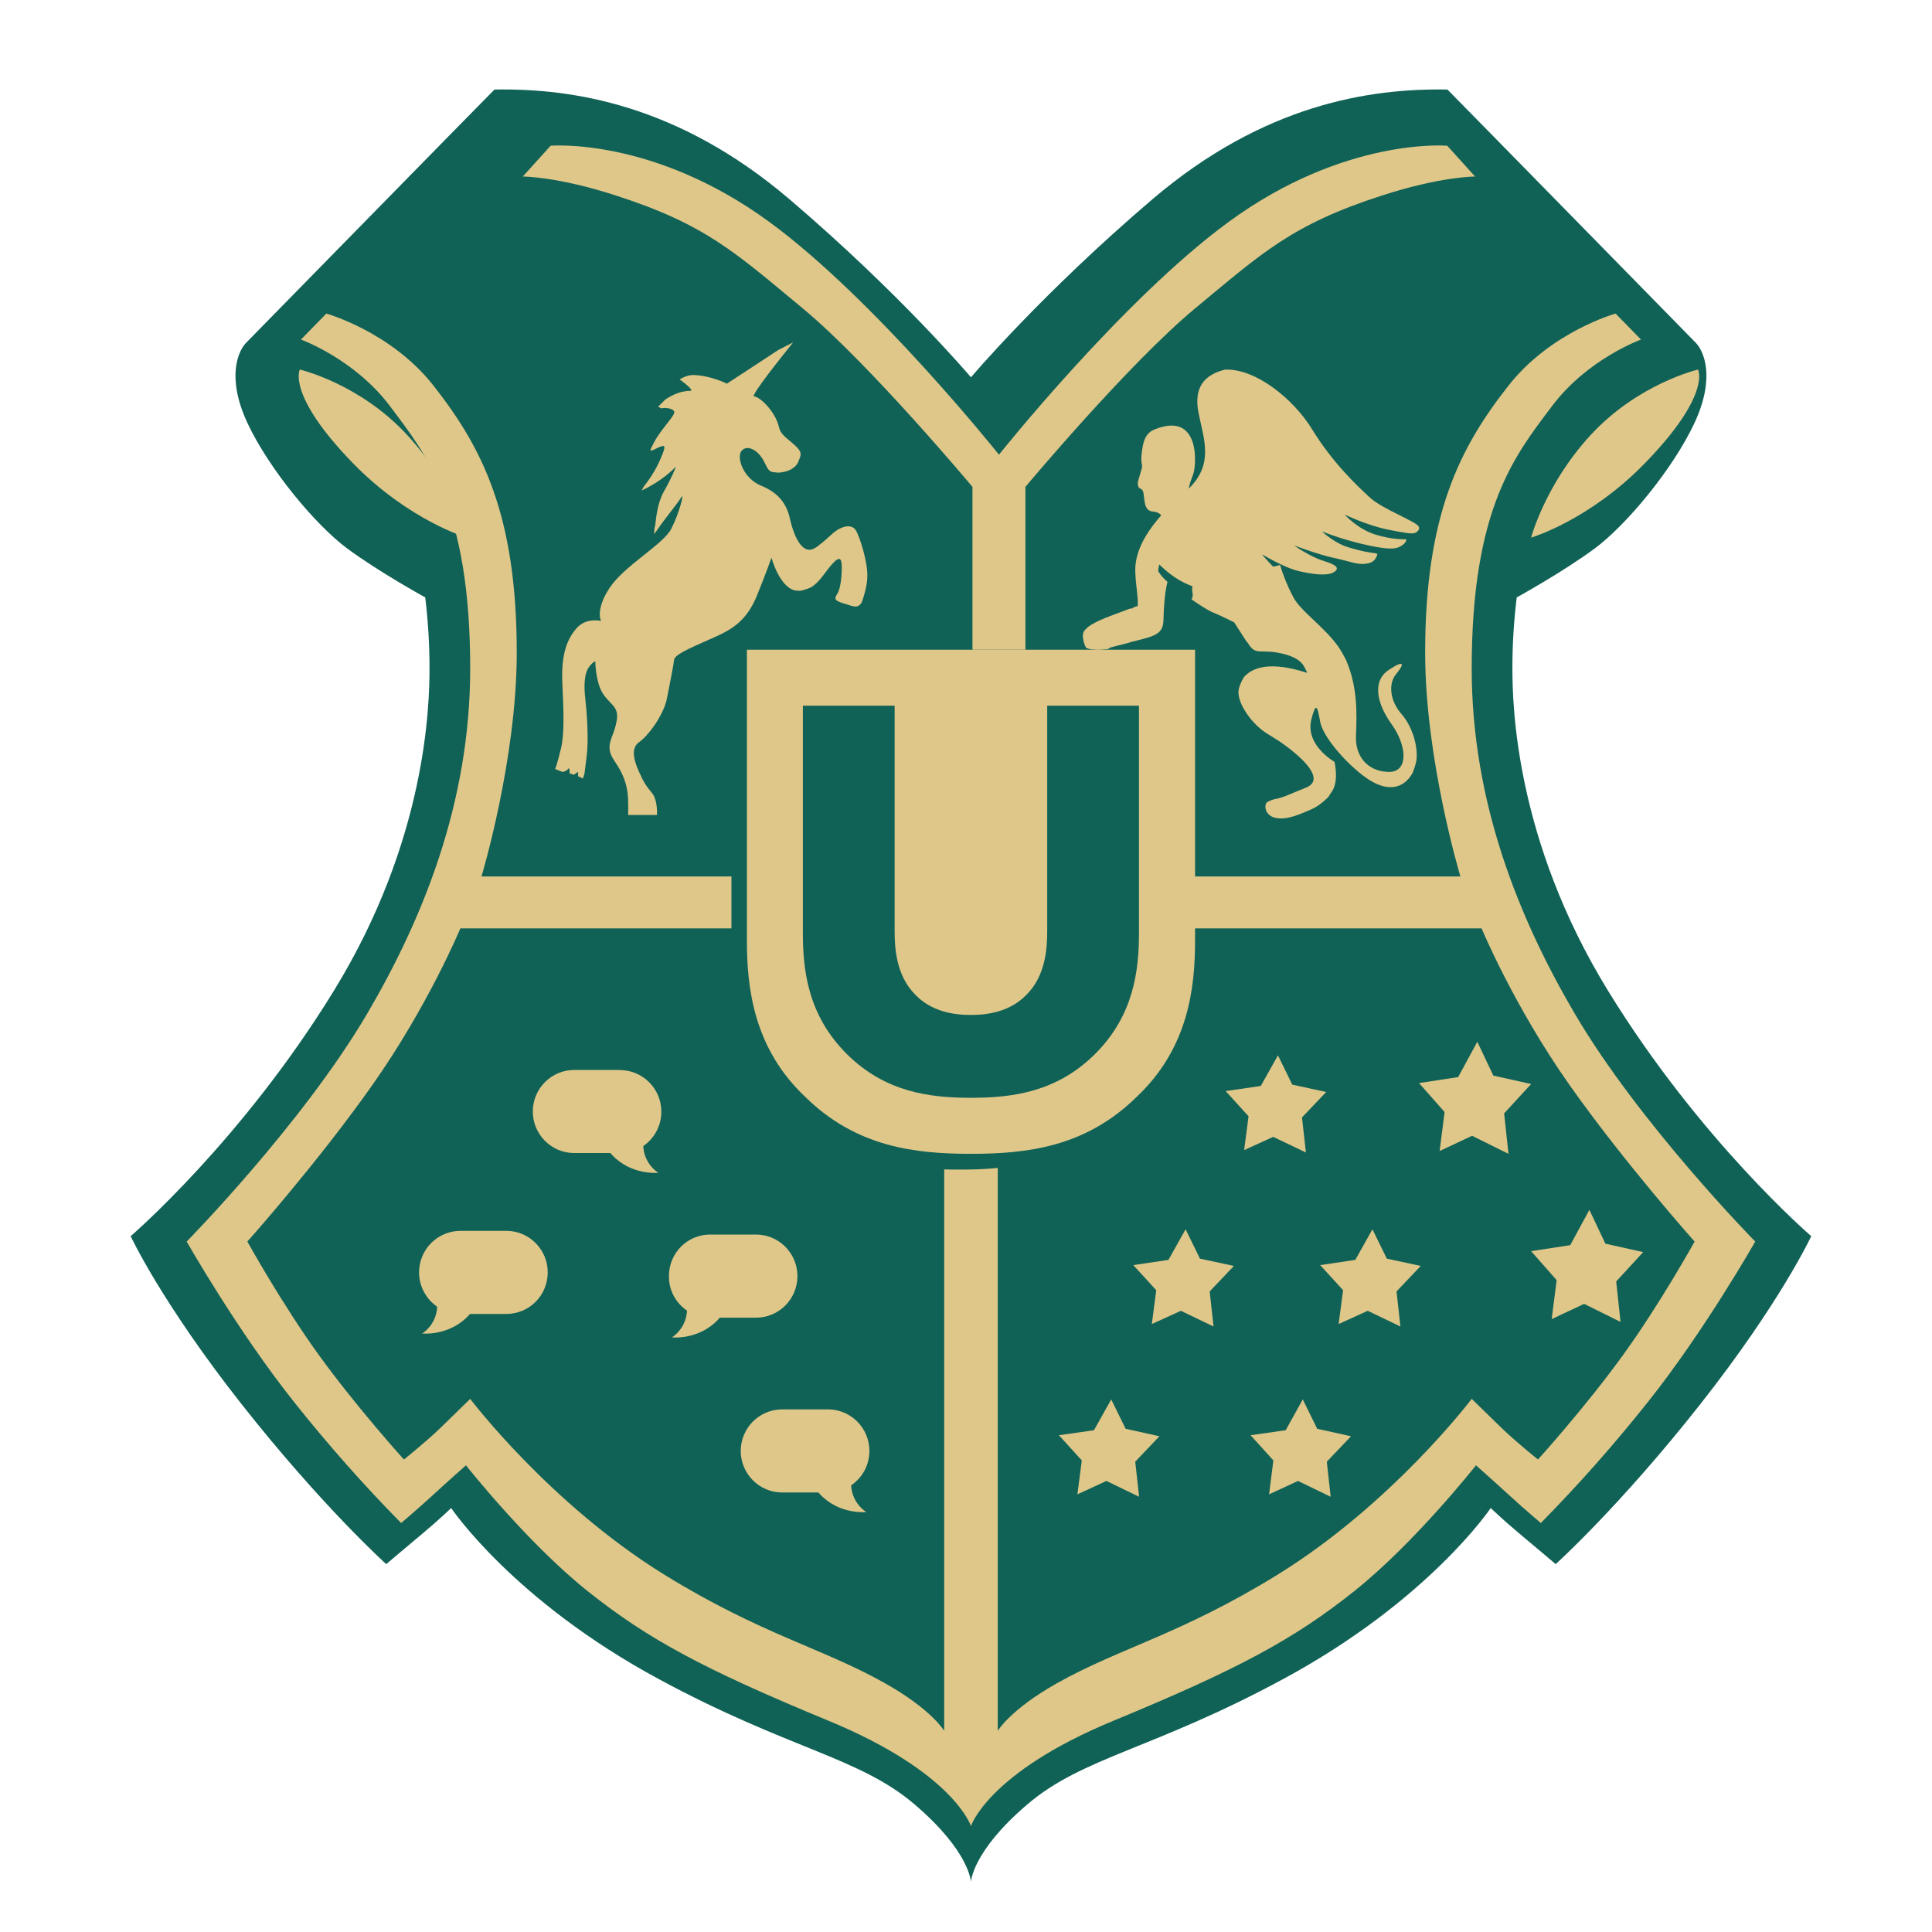 <?xml version="1.0" encoding="UTF-8"?> <svg xmlns="http://www.w3.org/2000/svg" width="32" height="32" viewBox="0 0 32 32" fill="none"><path d="M5.452 8.206C6.288 9.27 7.158 9.589 7.158 9.589C7.158 9.589 6.947 8.602 6.27 7.69C5.557 6.728 4.658 6.471 4.658 6.471C4.658 6.471 4.457 6.935 5.452 8.206ZM23.605 2.414C23.605 2.414 21.888 2.271 19.937 3.633C18.159 4.874 16.082 7.362 16.082 7.362C16.082 7.362 14.005 4.874 12.227 3.633C10.277 2.271 8.559 2.414 8.559 2.414L8.092 2.907C8.092 2.907 8.664 2.904 9.657 3.211C11.171 3.678 11.671 4.135 12.788 5.017C13.905 5.898 15.639 7.877 15.639 7.877V10.485H16.526V7.877C16.526 7.877 18.26 5.898 19.377 5.017C20.493 4.135 20.993 3.678 22.507 3.211C23.5 2.904 24.073 2.907 24.073 2.907L23.605 2.414ZM12.459 10.897V15.664C12.459 16.433 12.557 17.434 13.358 18.239C14.136 19.057 15.036 19.167 15.889 19.167C16.741 19.167 17.641 19.057 18.419 18.239C19.222 17.432 19.318 16.433 19.318 15.664V10.897H12.459ZM26.713 8.206C27.71 6.935 27.507 6.471 27.507 6.471C27.507 6.471 26.608 6.728 25.895 7.69C25.218 8.602 25.007 9.589 25.007 9.589C25.007 9.589 25.879 9.27 26.713 8.206ZM24.376 11.441C24.376 8.836 25.091 7.978 25.708 7.174C26.294 6.41 27.18 6.095 27.18 6.095L26.759 5.673C26.759 5.673 25.687 5.966 24.984 6.846C24.178 7.852 23.605 8.944 23.605 11.183C23.605 12.921 24.189 14.818 24.189 14.818H19.659V15.662H24.54C24.54 15.662 25.07 16.914 25.988 18.194C26.907 19.474 28.068 20.75 28.068 20.75C28.068 20.75 27.5 21.758 26.876 22.602C26.253 23.446 25.474 24.29 25.474 24.29C25.474 24.29 25.119 24.014 24.867 23.774C24.633 23.552 24.376 23.305 24.376 23.305C24.376 23.305 23.061 25.012 21.152 26.166C19.549 27.134 18.543 27.352 17.508 27.924C16.734 28.351 16.526 28.698 16.526 28.698V19.554C16.311 19.575 16.099 19.58 15.886 19.58C15.804 19.58 15.72 19.58 15.639 19.577V28.698C15.639 28.698 15.431 28.351 14.657 27.924C13.622 27.352 12.615 27.134 11.012 26.166C9.104 25.012 7.788 23.305 7.788 23.305C7.788 23.305 7.531 23.552 7.298 23.774C7.045 24.014 6.69 24.29 6.69 24.29C6.69 24.29 5.912 23.446 5.288 22.602C4.665 21.758 4.097 20.75 4.097 20.75C4.097 20.75 5.258 19.474 6.176 18.194C7.094 16.914 7.625 15.662 7.625 15.662H12.115V14.818H7.975C7.975 14.818 8.559 12.921 8.559 11.183C8.559 8.944 7.987 7.852 7.181 6.846C6.478 5.966 5.405 5.673 5.405 5.673L4.985 6.095C4.985 6.095 5.87 6.41 6.457 7.174C7.073 7.978 7.788 8.836 7.788 11.441C7.788 13.631 6.994 15.521 6.083 17.045C5.01 18.837 3.092 20.75 3.092 20.75C3.092 20.75 3.929 22.196 4.868 23.352C5.424 24.039 6.017 24.698 6.644 25.322C6.644 25.322 6.924 25.09 7.134 24.9C7.372 24.684 7.718 24.384 7.718 24.384C7.718 24.384 8.728 25.641 9.727 26.424C10.727 27.207 11.655 27.697 13.723 28.534C15.802 29.376 16.082 30.246 16.082 30.246C16.082 30.246 16.363 29.376 18.442 28.534C20.51 27.697 21.437 27.207 22.437 26.424C23.437 25.641 24.447 24.384 24.447 24.384C24.447 24.384 24.792 24.684 25.031 24.9C25.241 25.09 25.521 25.322 25.521 25.322C26.147 24.698 26.741 24.039 27.297 23.352C28.236 22.196 29.072 20.75 29.072 20.75C29.072 20.75 27.154 18.837 26.082 17.045C25.171 15.521 24.376 13.631 24.376 11.441ZM18.508 11.826V15.509C18.508 16.105 18.433 16.843 17.821 17.477C17.225 18.091 16.538 18.185 15.889 18.185C15.239 18.185 14.552 18.091 13.956 17.477C13.344 16.843 13.269 16.107 13.269 15.509V11.826H14.699V15.472C14.699 15.742 14.718 16.199 15.024 16.515C15.274 16.785 15.617 16.841 15.889 16.841C16.16 16.841 16.501 16.785 16.753 16.515C17.059 16.199 17.078 15.742 17.078 15.472V11.826H18.508ZM25.797 21.249L25.86 21.821L25.327 21.566L24.853 21.781L24.923 21.23L24.552 20.82L25.124 20.736L25.404 20.234L25.638 20.712L26.189 20.834L25.797 21.249ZM24.248 18.984L23.715 18.729L23.241 18.944L23.311 18.393L22.939 17.983L23.512 17.899L23.792 17.397L24.026 17.875L24.577 17.997L24.183 18.412L24.248 18.984ZM23.493 8.381C23.442 8.412 23.362 8.403 23.045 8.346C22.671 8.281 22.297 8.112 22.297 8.112C22.297 8.112 22.512 8.332 22.811 8.417C23.11 8.501 23.325 8.487 23.325 8.487C23.325 8.487 23.337 8.532 23.255 8.581C23.173 8.63 23.094 8.658 22.694 8.581C22.433 8.529 22.176 8.459 21.923 8.37C21.923 8.37 22.117 8.539 22.344 8.604C22.806 8.738 22.872 8.668 22.834 8.745C22.797 8.822 22.746 8.853 22.624 8.862C22.503 8.872 22.365 8.818 22.11 8.768C21.855 8.719 21.456 8.581 21.456 8.581C21.456 8.581 21.725 8.754 21.947 8.815C22.169 8.876 22.213 8.925 22.134 8.979C22.054 9.033 21.886 9.04 21.573 8.979C21.262 8.918 20.9 8.693 20.928 8.724C21.234 9.04 21.269 9.026 21.269 9.026C21.269 9.026 21.288 9.054 21.059 9.214C20.869 9.216 20.521 9.05 20.521 9.05C20.568 9.169 20.676 9.244 20.76 9.294C20.643 9.303 20.528 9.303 20.412 9.294C20.239 9.211 19.986 9.012 19.986 9.012C19.986 9.118 20.064 9.2 20.106 9.261C20.059 9.254 19.963 9.247 19.916 9.237C19.37 9.141 19.087 8.679 19.145 8.862C19.171 8.947 19.234 9.043 19.351 9.134C19.349 9.146 19.342 9.169 19.332 9.214C19.311 9.305 19.29 9.486 19.285 9.706C19.281 9.927 19.148 9.955 18.795 10.034C18.76 10.041 18.725 10.051 18.697 10.06C18.566 10.091 18.423 10.126 18.304 10.152C18.255 10.163 18.206 10.166 18.157 10.159C18.15 10.156 18.145 10.154 18.141 10.152C18.117 10.142 18.094 10.138 18.068 10.14C18.047 10.133 18.029 10.126 18.008 10.119C17.989 10.098 17.97 10.06 17.951 9.988C17.898 9.767 18.23 9.814 18.606 9.73C18.982 9.645 18.83 9.401 18.816 8.979C18.802 8.557 19.164 8.154 19.657 7.76C20.15 7.366 19.949 6.961 19.867 6.564C19.785 6.177 19.97 5.992 20.309 5.915C20.82 5.896 21.451 6.363 21.76 6.822C22.098 7.326 22.503 7.673 22.718 7.854C22.933 8.034 23.503 8.22 23.535 8.299C23.549 8.33 23.526 8.36 23.493 8.381ZM19.19 7.877C19.194 7.896 19.199 7.91 19.201 7.922C19.176 7.943 19.148 7.969 19.12 7.995C18.979 8.121 18.76 8.424 18.699 8.557C18.54 8.904 18.582 9.268 18.606 9.401C18.624 9.512 18.571 9.537 18.489 9.566C18.412 9.594 18.234 9.624 17.998 9.659C17.687 9.706 17.718 9.87 17.718 9.87C17.718 9.87 17.771 9.966 17.624 9.964C17.522 9.964 17.374 9.983 17.274 9.941C17.274 9.941 17.19 9.823 17.227 9.73C17.241 9.695 17.279 9.664 17.33 9.634C17.353 9.622 17.379 9.608 17.407 9.596C17.5 9.556 17.599 9.523 17.697 9.495C17.809 9.462 17.961 9.418 18.082 9.383C18.12 9.378 18.141 9.378 18.141 9.378C18.141 9.378 18.143 9.373 18.145 9.366C18.225 9.345 18.279 9.331 18.281 9.331C18.29 9.333 18.255 9.113 18.304 8.815C18.353 8.517 18.58 8.292 18.678 8.253C18.776 8.213 18.753 8.199 18.725 8.135C18.697 8.072 18.657 8.002 18.515 7.995C18.372 7.988 18.363 7.875 18.351 7.807C18.339 7.739 18.339 7.68 18.281 7.666C18.223 7.652 18.234 7.573 18.234 7.573C18.234 7.573 18.255 7.509 18.304 7.385C18.33 7.317 18.283 7.312 18.304 7.174C18.325 7.036 18.346 6.883 18.538 6.822C19.398 6.55 19.318 7.331 19.262 7.455C19.206 7.58 19.138 7.666 19.19 7.877ZM19.204 7.922L19.206 7.92C19.204 7.922 19.201 7.924 19.204 7.922ZM13.874 24.412C13.882 24.588 13.973 24.75 14.12 24.848C14.12 24.848 13.692 24.895 13.374 24.567C13.361 24.553 13.349 24.541 13.339 24.529H12.748C12.377 24.529 12.073 24.227 12.073 23.852C12.073 23.479 12.375 23.174 12.748 23.174H13.496C13.867 23.174 14.171 23.477 14.171 23.852C14.171 24.077 14.061 24.286 13.874 24.412ZM14.052 10.009C13.987 10.126 13.905 10.074 13.769 10.034C13.601 9.985 13.597 9.957 13.653 9.87C13.709 9.784 13.73 9.537 13.723 9.401C13.716 9.265 13.662 9.272 13.536 9.425C13.449 9.528 13.361 9.683 13.225 9.767C13.174 9.791 13.122 9.807 13.069 9.821C13.045 9.823 13.022 9.826 12.998 9.823C12.718 9.807 12.578 9.284 12.578 9.284C12.578 9.284 12.508 9.488 12.344 9.894C12.181 10.299 11.954 10.443 11.667 10.574C11.379 10.705 11.001 10.848 10.989 10.949C10.977 11.05 10.928 11.303 10.872 11.582C10.816 11.863 10.555 12.199 10.428 12.285C10.302 12.372 10.3 12.522 10.428 12.801C10.428 12.804 10.428 12.804 10.431 12.804C10.475 12.914 10.538 13.017 10.615 13.106C10.709 13.202 10.713 13.392 10.711 13.481H10.242C10.242 13.481 10.242 13.474 10.242 13.341C10.242 13.207 10.242 13.031 10.148 12.825C10.055 12.618 9.949 12.553 9.938 12.403C9.926 12.253 10.017 12.164 10.055 11.934C10.092 11.704 9.935 11.678 9.821 11.488C9.706 11.298 9.704 10.972 9.704 10.972C9.704 10.972 9.643 10.998 9.587 11.09C9.531 11.181 9.515 11.359 9.541 11.582C9.566 11.805 9.599 12.248 9.564 12.52C9.548 12.649 9.536 12.74 9.529 12.799C9.522 12.829 9.513 12.857 9.501 12.886L9.424 12.848V12.778L9.354 12.825L9.284 12.801C9.284 12.801 9.293 12.686 9.26 12.731C9.237 12.759 9.202 12.775 9.167 12.778L9.05 12.731C9.05 12.731 9.083 12.653 9.143 12.403C9.204 12.152 9.188 11.788 9.167 11.324C9.146 10.86 9.244 10.611 9.4 10.433C9.557 10.255 9.798 10.316 9.798 10.316C9.798 10.316 9.699 10.138 9.938 9.777C10.176 9.415 10.809 9.071 10.942 8.815C11.076 8.56 11.164 8.199 11.106 8.299C11.047 8.4 10.868 8.609 10.709 8.839C10.69 8.864 10.676 8.886 10.664 8.9C10.667 8.874 10.667 8.841 10.669 8.806C10.676 8.785 10.681 8.766 10.683 8.745C10.695 8.651 10.713 8.398 10.823 8.206C10.933 8.013 11.038 7.777 11.01 7.807C10.821 8.009 10.552 8.147 10.459 8.189C10.468 8.173 10.485 8.147 10.496 8.121C10.625 7.964 10.727 7.786 10.8 7.594C10.868 7.43 10.821 7.446 10.706 7.5C10.678 7.514 10.655 7.526 10.639 7.533L10.604 7.537C10.601 7.523 10.62 7.486 10.66 7.408C10.753 7.228 10.945 7.026 10.987 6.939C11.029 6.853 10.847 6.834 10.8 6.846C10.795 6.846 10.79 6.848 10.784 6.85L10.73 6.822L10.847 6.705C11.15 6.503 11.302 6.597 11.267 6.541C11.232 6.485 11.08 6.377 11.08 6.377C11.08 6.377 11.19 6.306 11.29 6.306C11.573 6.306 11.851 6.447 11.851 6.447L12.69 5.896L12.931 5.774C12.746 6.004 12.225 6.653 12.295 6.656C12.377 6.66 12.552 6.822 12.646 7.007C12.739 7.193 12.653 7.2 12.879 7.383C13.106 7.566 13.062 7.596 13.019 7.711C12.977 7.821 12.851 7.889 12.688 7.898C12.646 7.894 12.608 7.889 12.578 7.884C12.498 7.849 12.491 7.753 12.412 7.643C12.309 7.5 12.16 7.446 12.085 7.549C12.01 7.652 12.113 7.99 12.412 8.112C12.711 8.234 12.83 8.426 12.879 8.651C12.928 8.876 13.055 9.223 13.253 9.143C13.29 9.127 13.325 9.106 13.356 9.078C13.426 9.029 13.503 8.954 13.58 8.886C13.734 8.754 13.891 8.736 13.954 8.839C14.017 8.942 14.155 9.371 14.141 9.612C14.136 9.737 14.094 9.889 14.052 10.009ZM10.108 17.641C10.48 17.641 10.784 17.943 10.784 18.318C10.784 18.543 10.674 18.752 10.489 18.879C10.496 19.055 10.587 19.219 10.735 19.315C10.735 19.315 10.307 19.362 9.989 19.033C9.975 19.019 9.963 19.008 9.954 18.994H9.363C8.992 18.994 8.688 18.691 8.688 18.316C8.688 17.943 8.989 17.638 9.363 17.638H10.108V17.641ZM8.931 20.94C8.931 21.315 8.629 21.617 8.256 21.617H7.665C7.653 21.629 7.641 21.643 7.629 21.655C7.312 21.983 6.884 21.936 6.884 21.936C7.031 21.838 7.12 21.676 7.13 21.5C6.945 21.373 6.833 21.165 6.833 20.94C6.833 20.567 7.134 20.262 7.508 20.262H8.258C8.627 20.262 8.931 20.564 8.931 20.94ZM11.176 11.348C11.213 11.054 11.195 11.038 11.293 10.996C11.391 10.954 11.51 11.169 11.503 11.488C11.501 11.709 11.445 11.927 11.34 12.121C11.284 12.229 11.213 12.239 11.316 12.356C11.419 12.473 11.713 12.839 11.713 13.153C11.713 13.338 11.671 13.312 11.573 13.317C11.517 13.319 11.461 13.312 11.41 13.294C11.41 13.294 11.293 13.331 11.293 13.036C11.293 12.747 11.171 12.614 11.083 12.52C10.994 12.426 10.884 12.45 10.872 12.285C10.861 12.121 10.886 12.145 10.919 12.027C10.919 12.027 11.129 11.713 11.176 11.348ZM11.578 20.323H12.325C12.697 20.323 13.001 20.625 13.001 21.001C13.001 21.373 12.699 21.678 12.325 21.678H11.734C11.723 21.69 11.711 21.704 11.699 21.718C11.382 22.046 10.954 22 10.954 22C11.101 21.901 11.192 21.739 11.199 21.563C11.015 21.437 10.903 21.228 10.905 21.003C10.903 20.625 11.204 20.323 11.578 20.323ZM17.839 23.512L18.12 23.01L18.353 23.488L18.905 23.61L18.51 24.025L18.573 24.597L18.04 24.342L17.566 24.558L17.636 24.006L17.262 23.596L17.839 23.512ZM18.851 21.23L18.48 20.82L19.052 20.736L19.332 20.234L19.566 20.712L20.117 20.834L19.722 21.249L19.785 21.821L19.253 21.566L18.779 21.781L18.851 21.23ZM19.986 17.983L20.559 17.899L20.839 17.397L21.073 17.875L21.624 17.997L21.229 18.412L21.292 18.984L20.76 18.729L20.285 18.944L20.355 18.393L19.986 17.983ZM20.963 23.512L21.243 23.01L21.477 23.488L22.028 23.61L21.634 24.025L21.697 24.597L21.164 24.342L20.69 24.558L20.76 24.006L20.388 23.596L20.963 23.512ZM23.098 12.593C23.084 12.661 23.063 12.729 23.038 12.792C22.898 13.047 22.645 13.101 22.346 12.918C22.04 12.731 21.577 12.234 21.528 11.957C21.479 11.681 21.458 11.652 21.388 11.91C21.271 12.339 21.762 12.614 21.762 12.614C21.762 12.614 21.841 12.93 21.715 13.106C21.697 13.132 21.678 13.16 21.662 13.188C21.58 13.27 21.477 13.35 21.388 13.387C21.215 13.46 20.993 13.568 20.804 13.528C20.615 13.488 20.613 13.305 20.664 13.27C20.699 13.251 20.739 13.235 20.776 13.223C20.778 13.223 20.778 13.223 20.781 13.223C20.951 13.191 20.991 13.155 21.295 13.036C21.599 12.916 21.318 12.595 20.874 12.285C20.853 12.271 20.832 12.257 20.814 12.248C20.771 12.22 20.729 12.194 20.687 12.168C20.412 12.006 20.185 11.662 20.197 11.465C20.201 11.394 20.239 11.31 20.285 11.233C20.601 10.871 21.332 11.181 21.318 11.16C21.267 11.078 21.264 10.909 20.828 10.832C20.547 10.782 20.472 10.874 20.36 10.691C20.351 10.677 20.341 10.663 20.328 10.651C20.243 10.522 20.127 10.339 20.127 10.339C20.127 10.339 19.912 10.229 19.776 10.175C19.69 10.14 19.533 10.034 19.43 9.964C19.447 9.936 19.454 9.903 19.449 9.87C19.426 9.791 19.461 9.638 19.496 9.425C19.512 9.322 19.526 9.27 19.529 9.242C19.687 9.317 19.858 9.371 20.033 9.401C20.631 9.512 20.874 9.401 20.874 9.401C20.928 9.58 20.998 9.753 21.084 9.917C21.213 10.168 21.613 10.417 21.846 10.766C21.881 10.822 21.912 10.879 21.94 10.93C21.942 10.935 21.944 10.942 21.949 10.949C22.145 11.399 22.127 11.845 22.113 12.192C22.099 12.522 22.299 12.754 22.605 12.775C22.613 12.775 22.619 12.778 22.627 12.778C22.643 12.778 22.659 12.778 22.673 12.778C22.977 12.757 22.935 12.335 22.697 12.004C22.451 11.664 22.372 11.296 22.65 11.113C22.928 10.93 22.89 11.033 22.767 11.183C22.643 11.334 22.657 11.61 22.86 11.84C23.019 12.023 23.129 12.337 23.098 12.593ZM21.902 21.23L21.531 20.82L22.103 20.736L22.384 20.234L22.617 20.712L23.169 20.834L22.774 21.249L22.837 21.821L22.304 21.566L21.83 21.781L21.902 21.23Z" fill="#EAD6A3"></path><path d="M30 20.475C30 20.475 29.488 21.576 28.159 23.262C26.829 24.95 25.767 25.907 25.767 25.907C25.767 25.907 25.38 25.579 25.145 25.383C24.911 25.188 24.691 24.978 24.691 24.978C24.691 24.978 23.665 26.51 21.247 27.814C19.093 28.977 17.935 29.101 17.015 29.887C16.094 30.673 16.082 31.174 16.082 31.174C16.082 31.174 16.07 30.673 15.149 29.887C14.229 29.101 13.071 28.977 10.917 27.814C8.499 26.51 7.473 24.978 7.473 24.978C7.473 24.978 7.253 25.188 7.019 25.383C6.784 25.579 6.397 25.907 6.397 25.907C6.397 25.907 5.335 24.95 4.005 23.262C2.676 21.576 2.164 20.475 2.164 20.475C2.164 20.475 4.01 18.89 5.536 16.4C7.062 13.91 7.114 11.694 7.114 11.062C7.114 10.672 7.09 10.283 7.043 9.895C7.043 9.895 6.272 9.471 5.751 9.085C5.23 8.699 4.46 7.776 4.101 7.012C3.742 6.247 3.948 5.808 4.077 5.677C4.206 5.546 7.98 1.693 8.19 1.483C9.477 1.46 11.23 1.729 13.069 3.294C14.908 4.86 16.082 6.249 16.082 6.249C16.082 6.249 17.256 4.86 19.095 3.294C20.934 1.729 22.687 1.46 23.974 1.483C24.184 1.693 27.958 5.546 28.087 5.677C28.216 5.808 28.422 6.247 28.063 7.012C27.704 7.776 26.934 8.699 26.413 9.085C25.892 9.471 25.122 9.895 25.122 9.895C25.074 10.283 25.05 10.672 25.05 11.062C25.05 11.694 25.102 13.91 26.628 16.4C28.154 18.89 30 20.475 30 20.475Z" fill="#116256"></path><path d="M5.844 7.67C6.769 8.62 7.731 8.905 7.731 8.905C7.731 8.905 7.498 8.024 6.749 7.21C5.961 6.352 4.966 6.121 4.966 6.121C4.966 6.121 4.743 6.536 5.844 7.67Z" fill="#DFC789"></path><path d="M23.971 2.414C23.971 2.414 22.276 2.266 20.351 3.675C18.596 4.958 16.546 7.531 16.546 7.531C16.546 7.531 14.495 4.958 12.741 3.675C10.815 2.266 9.12 2.414 9.12 2.414L8.659 2.924C8.659 2.924 9.224 2.921 10.204 3.239C11.698 3.721 12.192 4.194 13.294 5.106C14.396 6.018 16.107 8.064 16.107 8.064V10.761H16.984V8.064C16.984 8.064 18.695 6.018 19.797 5.106C20.899 4.194 21.393 3.721 22.887 3.239C23.867 2.921 24.432 2.924 24.432 2.924L23.971 2.414Z" fill="#DFC789"></path><path d="M12.371 10.761V15.574C12.371 16.351 12.477 17.362 13.344 18.174C14.186 19 15.159 19.111 16.082 19.111C17.005 19.111 17.978 19 18.82 18.174C19.69 17.359 19.794 16.351 19.794 15.574V10.761H12.371Z" fill="#DFC789"></path><path d="M27.247 7.67C28.35 6.536 28.125 6.121 28.125 6.121C28.125 6.121 27.13 6.352 26.342 7.21C25.593 8.024 25.36 8.905 25.36 8.905C25.36 8.905 26.324 8.62 27.247 7.67Z" fill="#DFC789"></path><path d="M24.376 11.074C24.376 8.418 25.091 7.543 25.708 6.724C26.294 5.944 27.18 5.624 27.18 5.624L26.759 5.194C26.759 5.194 25.687 5.492 24.984 6.389C24.178 7.414 23.605 8.528 23.605 10.811C23.605 12.583 24.189 14.517 24.189 14.517H19.659V15.377H24.54C24.54 15.377 25.07 16.654 25.988 17.959C26.907 19.264 28.068 20.564 28.068 20.564C28.068 20.564 27.5 21.592 26.876 22.453C26.253 23.314 25.474 24.174 25.474 24.174C25.474 24.174 25.119 23.892 24.867 23.648C24.633 23.421 24.376 23.17 24.376 23.17C24.376 23.17 23.061 24.91 21.152 26.087C19.549 27.074 18.543 27.296 17.508 27.879C16.734 28.314 16.526 28.668 16.526 28.668V19.345C16.311 19.367 16.099 19.372 15.886 19.372C15.804 19.372 15.72 19.372 15.639 19.369V28.668C15.639 28.668 15.431 28.314 14.657 27.879C13.622 27.296 12.615 27.074 11.012 26.087C9.104 24.91 7.788 23.17 7.788 23.17C7.788 23.17 7.531 23.421 7.298 23.648C7.045 23.892 6.69 24.174 6.69 24.174C6.69 24.174 5.912 23.314 5.288 22.453C4.665 21.592 4.097 20.564 4.097 20.564C4.097 20.564 5.258 19.264 6.176 17.959C7.094 16.654 7.625 15.377 7.625 15.377H12.115V14.517H7.975C7.975 14.517 8.559 12.583 8.559 10.811C8.559 8.528 7.987 7.414 7.181 6.389C6.478 5.492 5.405 5.194 5.405 5.194L4.985 5.624C4.985 5.624 5.87 5.944 6.457 6.724C7.073 7.543 7.788 8.418 7.788 11.074C7.788 13.307 6.994 15.234 6.083 16.788C5.01 18.614 3.092 20.564 3.092 20.564C3.092 20.564 3.929 22.039 4.868 23.218C5.424 23.918 6.017 24.59 6.644 25.226C6.644 25.226 6.924 24.989 7.134 24.796C7.372 24.576 7.718 24.27 7.718 24.27C7.718 24.27 8.728 25.551 9.727 26.349C10.727 27.148 11.655 27.647 13.723 28.501C15.802 29.359 16.082 30.246 16.082 30.246C16.082 30.246 16.363 29.359 18.442 28.501C20.51 27.647 21.437 27.148 22.437 26.349C23.437 25.551 24.447 24.27 24.447 24.27C24.447 24.27 24.792 24.576 25.031 24.796C25.241 24.989 25.521 25.226 25.521 25.226C26.147 24.59 26.741 23.918 27.297 23.218C28.236 22.039 29.072 20.564 29.072 20.564C29.072 20.564 27.154 18.614 26.082 16.788C25.171 15.234 24.376 13.307 24.376 11.074Z" fill="#DFC789"></path><path d="M18.865 11.688V15.451C18.865 16.059 18.786 16.814 18.135 17.46C17.502 18.088 16.772 18.183 16.081 18.183C15.391 18.183 14.661 18.088 14.028 17.46C13.377 16.814 13.298 16.062 13.298 15.451V11.688H14.818V15.413C14.818 15.688 14.837 16.155 15.163 16.478C15.428 16.754 15.793 16.811 16.081 16.811C16.369 16.811 16.732 16.754 17 16.478C17.326 16.155 17.345 15.688 17.345 15.413V11.688H18.865Z" fill="#116256"></path><path d="M26.769 21.225L26.841 21.895L26.238 21.596L25.701 21.848L25.783 21.203L25.36 20.723L26.008 20.624L26.325 20.039L26.59 20.599L27.216 20.739L26.769 21.225Z" fill="#DFC789"></path><path d="M24.985 19.111L24.382 18.812L23.845 19.064L23.927 18.419L23.504 17.939L24.152 17.84L24.469 17.255L24.734 17.815L25.36 17.955L24.913 18.441L24.985 19.111Z" fill="#DFC789"></path><path d="M23.459 8.816C23.408 8.849 23.329 8.839 23.013 8.777C22.641 8.705 22.269 8.521 22.269 8.521C22.269 8.521 22.483 8.762 22.78 8.854C23.078 8.946 23.292 8.931 23.292 8.931C23.292 8.931 23.303 8.979 23.222 9.033C23.141 9.087 23.062 9.118 22.664 9.033C22.404 8.977 22.148 8.9 21.897 8.803C21.897 8.803 22.09 8.987 22.315 9.059C22.776 9.205 22.841 9.128 22.803 9.212C22.766 9.297 22.715 9.33 22.594 9.34C22.473 9.351 22.336 9.292 22.083 9.238C21.829 9.184 21.432 9.033 21.432 9.033C21.432 9.033 21.699 9.223 21.92 9.289C22.141 9.356 22.185 9.41 22.106 9.468C22.027 9.527 21.859 9.535 21.548 9.468C21.239 9.402 20.878 9.156 20.906 9.189C21.211 9.535 21.245 9.52 21.245 9.52C21.245 9.52 21.264 9.55 21.036 9.724C20.848 9.727 20.502 9.545 20.502 9.545C20.548 9.676 20.655 9.758 20.739 9.812C20.622 9.822 20.509 9.822 20.392 9.812C20.22 9.722 19.969 9.504 19.969 9.504C19.969 9.62 20.046 9.709 20.088 9.776C20.041 9.768 19.946 9.76 19.899 9.75C19.355 9.645 19.074 9.141 19.132 9.34C19.157 9.433 19.22 9.538 19.337 9.637C19.334 9.65 19.327 9.676 19.318 9.724C19.297 9.824 19.276 10.021 19.271 10.262C19.267 10.503 19.134 10.534 18.783 10.621C18.748 10.628 18.713 10.639 18.686 10.649C18.555 10.682 18.413 10.72 18.295 10.749C18.246 10.761 18.197 10.764 18.148 10.756C18.141 10.754 18.137 10.751 18.132 10.749C18.109 10.738 18.085 10.733 18.06 10.736C18.039 10.728 18.02 10.72 18 10.713C17.981 10.69 17.962 10.649 17.944 10.569C17.89 10.329 18.22 10.38 18.595 10.288C18.969 10.196 18.818 9.929 18.804 9.468C18.79 9.008 19.151 8.567 19.641 8.137C20.132 7.707 19.932 7.264 19.85 6.831C19.769 6.409 19.953 6.206 20.29 6.122C20.799 6.101 21.427 6.611 21.734 7.113C22.071 7.663 22.473 8.042 22.687 8.239C22.901 8.437 23.468 8.639 23.501 8.726C23.515 8.759 23.492 8.792 23.459 8.816Z" fill="#DFC789"></path><path d="M19.701 8.338C19.705 8.359 19.709 8.376 19.711 8.389C19.688 8.414 19.663 8.444 19.638 8.473C19.513 8.62 19.317 8.971 19.262 9.125C19.12 9.527 19.158 9.949 19.179 10.103C19.195 10.231 19.147 10.261 19.074 10.294C19.005 10.326 18.847 10.361 18.636 10.402C18.358 10.457 18.385 10.647 18.385 10.647C18.385 10.647 18.433 10.758 18.302 10.755C18.21 10.755 18.078 10.777 17.988 10.728C17.988 10.728 17.913 10.592 17.947 10.484C17.959 10.443 17.992 10.408 18.038 10.372C18.059 10.359 18.082 10.342 18.107 10.329C18.191 10.283 18.279 10.245 18.366 10.212C18.466 10.174 18.602 10.123 18.711 10.082C18.744 10.076 18.763 10.076 18.763 10.076C18.763 10.076 18.765 10.071 18.767 10.063C18.838 10.038 18.886 10.022 18.888 10.022C18.897 10.025 18.865 9.769 18.909 9.424C18.953 9.079 19.156 8.818 19.243 8.772C19.331 8.726 19.31 8.71 19.285 8.636C19.26 8.563 19.225 8.482 19.097 8.473C18.97 8.465 18.962 8.335 18.951 8.256C18.941 8.177 18.941 8.109 18.888 8.093C18.836 8.077 18.847 7.984 18.847 7.984C18.847 7.984 18.865 7.911 18.909 7.767C18.932 7.688 18.89 7.683 18.909 7.523C18.928 7.362 18.947 7.186 19.118 7.115C19.887 6.8 19.816 7.705 19.765 7.849C19.715 7.993 19.655 8.093 19.701 8.338Z" fill="#DFC789"></path><path d="M19.504 7.854L19.507 7.851C19.504 7.854 19.501 7.857 19.504 7.854Z" fill="#116256"></path><path d="M14.098 24.601C14.105 24.78 14.198 24.944 14.348 25.044C14.348 25.044 13.913 25.092 13.591 24.759C13.576 24.744 13.565 24.732 13.555 24.72H12.955C12.578 24.72 12.269 24.413 12.269 24.032C12.269 23.654 12.575 23.344 12.955 23.344H13.714C14.091 23.344 14.4 23.651 14.4 24.032C14.4 24.261 14.288 24.473 14.098 24.601Z" fill="#DFC789"></path><path d="M14.275 9.973C14.209 10.092 14.126 10.039 13.988 9.999C13.817 9.949 13.813 9.92 13.87 9.832C13.927 9.744 13.948 9.494 13.941 9.356C13.934 9.218 13.879 9.225 13.751 9.38C13.663 9.484 13.573 9.642 13.435 9.727C13.383 9.751 13.331 9.768 13.276 9.782C13.253 9.784 13.229 9.787 13.205 9.784C12.92 9.768 12.778 9.237 12.778 9.237C12.778 9.237 12.707 9.444 12.541 9.856C12.375 10.268 12.145 10.413 11.853 10.546C11.561 10.68 11.177 10.825 11.165 10.928C11.153 11.03 11.103 11.287 11.046 11.57C10.989 11.856 10.723 12.197 10.595 12.285C10.467 12.373 10.465 12.525 10.595 12.809C10.595 12.811 10.595 12.811 10.598 12.811C10.643 12.923 10.707 13.028 10.785 13.118C10.88 13.216 10.885 13.409 10.882 13.499H10.405C10.405 13.499 10.405 13.492 10.405 13.357C10.405 13.221 10.405 13.042 10.31 12.833C10.216 12.623 10.109 12.556 10.097 12.404C10.085 12.252 10.178 12.161 10.216 11.928C10.254 11.694 10.095 11.668 9.978 11.475C9.862 11.282 9.86 10.951 9.86 10.951C9.86 10.951 9.798 10.978 9.741 11.07C9.684 11.163 9.667 11.344 9.694 11.57C9.72 11.797 9.753 12.247 9.717 12.523C9.701 12.654 9.689 12.747 9.682 12.806C9.675 12.837 9.665 12.866 9.653 12.895L9.575 12.857V12.785L9.504 12.833L9.433 12.809C9.433 12.809 9.442 12.692 9.409 12.737C9.385 12.766 9.35 12.783 9.314 12.785L9.195 12.737C9.195 12.737 9.229 12.659 9.29 12.404C9.352 12.149 9.335 11.78 9.314 11.309C9.293 10.837 9.392 10.585 9.551 10.404C9.71 10.223 9.955 10.285 9.955 10.285C9.955 10.285 9.855 10.104 10.097 9.737C10.339 9.37 10.982 9.02 11.117 8.761C11.252 8.501 11.343 8.134 11.283 8.237C11.224 8.339 11.041 8.551 10.88 8.784C10.861 8.811 10.847 8.832 10.835 8.846C10.837 8.82 10.837 8.787 10.84 8.751C10.847 8.73 10.851 8.71 10.854 8.689C10.866 8.594 10.885 8.337 10.996 8.141C11.108 7.946 11.214 7.706 11.186 7.737C10.994 7.941 10.721 8.082 10.626 8.125C10.636 8.108 10.652 8.082 10.664 8.056C10.794 7.896 10.899 7.715 10.973 7.52C11.041 7.353 10.994 7.37 10.878 7.425C10.849 7.439 10.825 7.451 10.809 7.458L10.773 7.463C10.771 7.448 10.79 7.41 10.83 7.332C10.925 7.148 11.12 6.944 11.162 6.855C11.205 6.767 11.02 6.748 10.973 6.76C10.968 6.76 10.963 6.763 10.956 6.765L10.901 6.736L11.02 6.617C11.328 6.412 11.483 6.508 11.447 6.451C11.411 6.393 11.257 6.284 11.257 6.284C11.257 6.284 11.369 6.212 11.471 6.212C11.758 6.212 12.04 6.355 12.04 6.355L12.892 5.796L13.136 5.672C12.949 5.905 12.42 6.565 12.491 6.567C12.574 6.572 12.752 6.736 12.847 6.924C12.942 7.113 12.854 7.12 13.084 7.305C13.314 7.491 13.269 7.522 13.226 7.639C13.184 7.751 13.056 7.82 12.89 7.829C12.847 7.825 12.809 7.82 12.778 7.815C12.697 7.779 12.69 7.682 12.61 7.57C12.505 7.425 12.353 7.37 12.277 7.475C12.201 7.579 12.306 7.922 12.61 8.046C12.913 8.17 13.034 8.365 13.084 8.594C13.134 8.822 13.262 9.175 13.464 9.094C13.502 9.077 13.537 9.056 13.568 9.027C13.639 8.977 13.718 8.901 13.796 8.832C13.953 8.699 14.111 8.68 14.176 8.784C14.24 8.889 14.38 9.325 14.365 9.57C14.361 9.696 14.318 9.851 14.275 9.973Z" fill="#DFC789"></path><path d="M10.268 17.724C10.645 17.724 10.954 18.032 10.954 18.413C10.954 18.641 10.842 18.853 10.655 18.982C10.662 19.16 10.754 19.327 10.904 19.425C10.904 19.425 10.47 19.472 10.147 19.139C10.133 19.125 10.121 19.113 10.111 19.098H9.511C9.134 19.098 8.825 18.791 8.825 18.41C8.825 18.032 9.131 17.722 9.511 17.722H10.268V17.724Z" fill="#DFC789"></path><path d="M9.072 21.075C9.072 21.456 8.766 21.763 8.386 21.763H7.786C7.774 21.775 7.762 21.789 7.75 21.801C7.427 22.134 6.993 22.087 6.993 22.087C7.143 21.987 7.233 21.822 7.242 21.644C7.055 21.515 6.941 21.303 6.941 21.075C6.941 20.696 7.247 20.387 7.627 20.387H8.388C8.763 20.387 9.072 20.694 9.072 21.075Z" fill="#DFC789"></path><path d="M11.355 11.333C11.393 11.036 11.374 11.019 11.474 10.976C11.574 10.933 11.695 11.152 11.688 11.476C11.685 11.7 11.628 11.921 11.521 12.119C11.464 12.229 11.393 12.238 11.498 12.357C11.602 12.476 11.901 12.848 11.901 13.167C11.901 13.355 11.858 13.329 11.759 13.334C11.702 13.336 11.645 13.329 11.593 13.31C11.593 13.31 11.474 13.348 11.474 13.048C11.474 12.755 11.351 12.619 11.26 12.524C11.17 12.429 11.059 12.453 11.047 12.286C11.035 12.119 11.061 12.143 11.094 12.024C11.094 12.024 11.308 11.705 11.355 11.333Z" fill="#116256"></path><path d="M11.763 20.448H12.522C12.899 20.448 13.208 20.756 13.208 21.137C13.208 21.515 12.902 21.825 12.522 21.825H11.922C11.91 21.837 11.898 21.851 11.886 21.865C11.564 22.199 11.13 22.151 11.13 22.151C11.279 22.051 11.371 21.887 11.379 21.708C11.191 21.58 11.077 21.368 11.08 21.139C11.077 20.756 11.383 20.448 11.763 20.448Z" fill="#DFC789"></path><path d="M18.12 23.689L18.405 23.179L18.644 23.665L19.204 23.789L18.803 24.21L18.867 24.791L18.326 24.529L17.845 24.751L17.918 24.189L17.539 23.772L18.12 23.689Z" fill="#DFC789"></path><path d="M19.151 21.37L18.771 20.954L19.353 20.868L19.637 20.361L19.875 20.847L20.437 20.968L20.036 21.39L20.1 21.971L19.559 21.711L19.078 21.93L19.151 21.37Z" fill="#DFC789"></path><path d="M20.301 18.072L20.882 17.987L21.167 17.48L21.404 17.965L21.966 18.087L21.565 18.508L21.63 19.089L21.088 18.83L20.607 19.049L20.68 18.489L20.301 18.072Z" fill="#DFC789"></path><path d="M21.295 23.689L21.578 23.179L21.817 23.665L22.377 23.789L21.976 24.21L22.04 24.791L21.499 24.529L21.02 24.751L21.091 24.189L20.714 23.772L21.295 23.689Z" fill="#DFC789"></path><path d="M23.46 12.597C23.446 12.666 23.424 12.735 23.398 12.8C23.256 13.059 23 13.114 22.696 12.928C22.385 12.738 21.915 12.233 21.866 11.952C21.816 11.671 21.794 11.642 21.723 11.904C21.605 12.34 22.103 12.618 22.103 12.618C22.103 12.618 22.183 12.94 22.055 13.119C22.036 13.145 22.017 13.173 22.001 13.202C21.918 13.285 21.813 13.366 21.723 13.404C21.548 13.478 21.322 13.588 21.13 13.547C20.938 13.507 20.936 13.321 20.988 13.285C21.023 13.266 21.064 13.249 21.102 13.238C21.104 13.238 21.104 13.238 21.106 13.238C21.279 13.204 21.32 13.169 21.628 13.047C21.937 12.926 21.652 12.599 21.201 12.285C21.18 12.271 21.159 12.257 21.14 12.247C21.097 12.218 21.054 12.192 21.011 12.166C20.731 12.002 20.501 11.652 20.513 11.452C20.518 11.38 20.556 11.294 20.603 11.216C20.924 10.849 21.666 11.164 21.652 11.142C21.6 11.059 21.597 10.887 21.154 10.809C20.869 10.759 20.793 10.851 20.679 10.666C20.67 10.652 20.66 10.637 20.646 10.625C20.561 10.494 20.442 10.309 20.442 10.309C20.442 10.309 20.224 10.197 20.086 10.142C19.998 10.106 19.839 9.999 19.735 9.928C19.752 9.899 19.759 9.866 19.754 9.832C19.73 9.751 19.766 9.597 19.801 9.38C19.818 9.275 19.832 9.223 19.834 9.194C19.996 9.27 20.169 9.325 20.347 9.356C20.954 9.468 21.201 9.356 21.201 9.356C21.256 9.537 21.327 9.713 21.415 9.88C21.545 10.135 21.951 10.387 22.188 10.742C22.224 10.799 22.255 10.856 22.283 10.909C22.285 10.913 22.288 10.921 22.293 10.928C22.492 11.385 22.473 11.837 22.459 12.19C22.445 12.526 22.649 12.761 22.959 12.783C22.966 12.783 22.974 12.785 22.981 12.785C22.997 12.785 23.014 12.785 23.028 12.785C23.337 12.764 23.294 12.335 23.052 11.999C22.803 11.654 22.722 11.28 23.005 11.094C23.287 10.909 23.249 11.014 23.123 11.166C22.997 11.318 23.012 11.599 23.218 11.833C23.379 12.018 23.491 12.338 23.46 12.597Z" fill="#DFC789"></path><path d="M22.246 21.37L21.866 20.954L22.448 20.868L22.732 20.361L22.97 20.847L23.532 20.968L23.131 21.39L23.195 21.971L22.654 21.711L22.172 21.93L22.246 21.37Z" fill="#DFC789"></path></svg> 
